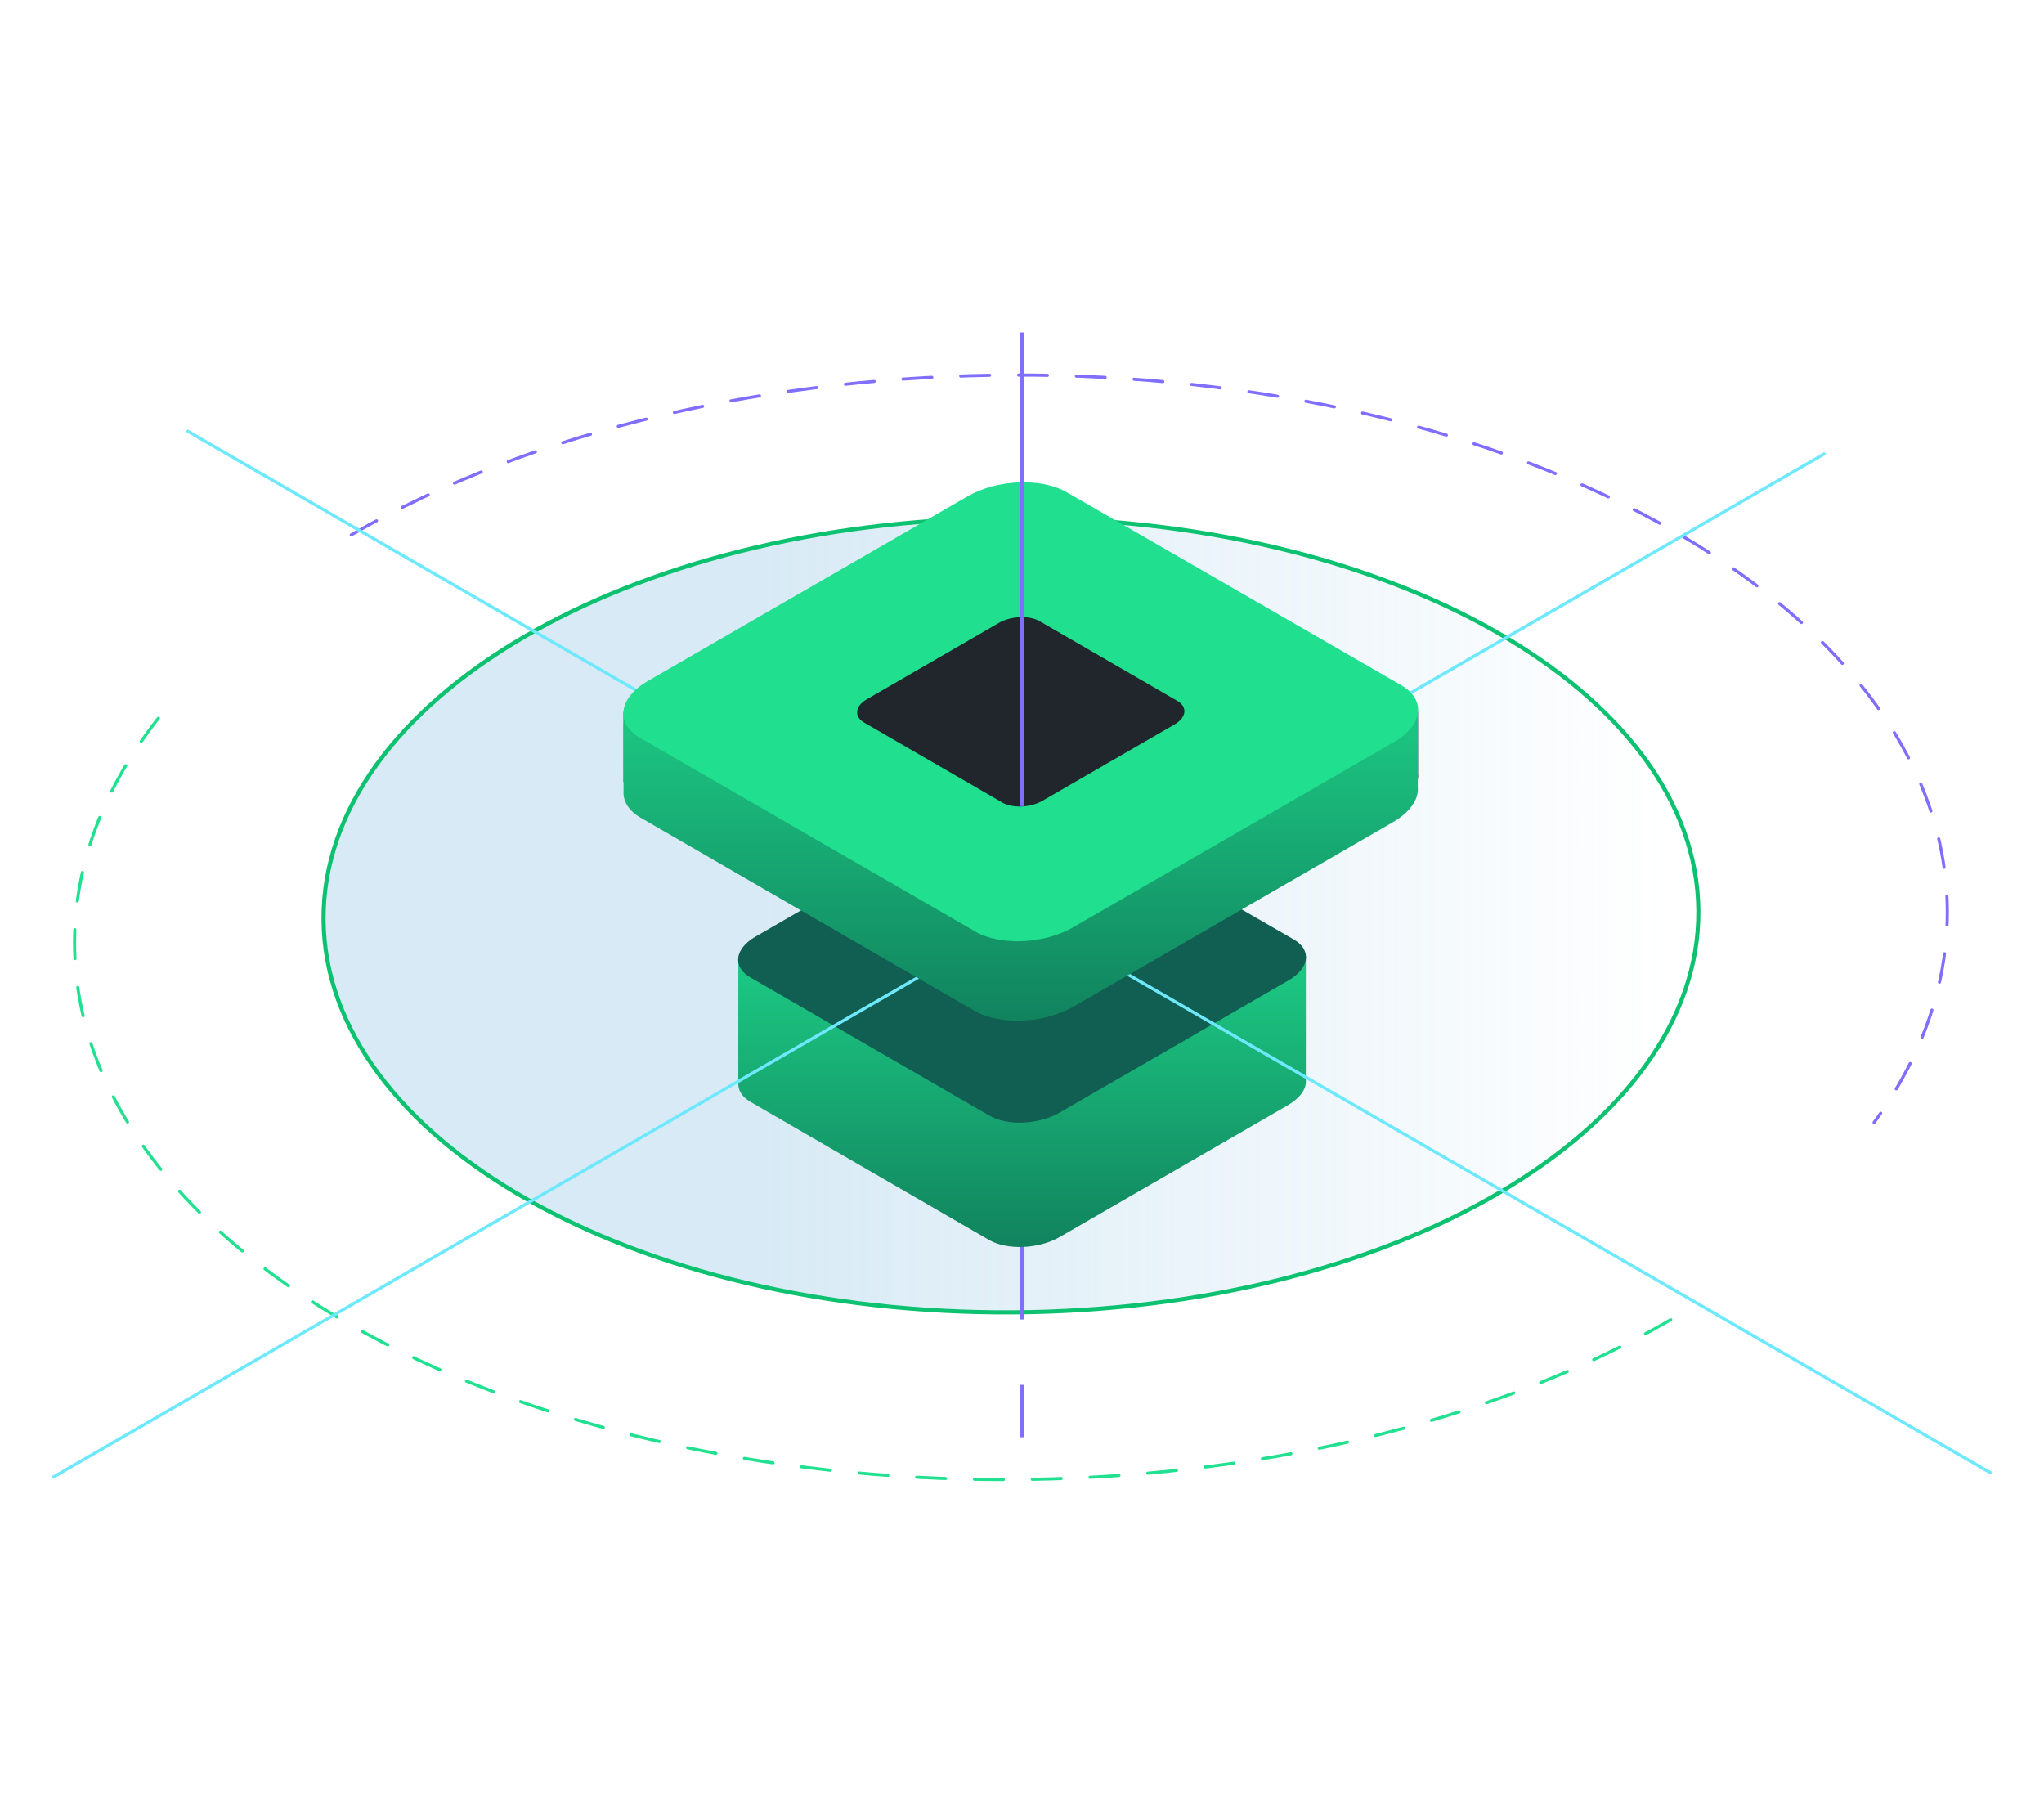 <svg width="495" height="440" viewBox="0 0 495 440" fill="none" xmlns="http://www.w3.org/2000/svg">
<g clip-path="url(#clip0_1149_10612)">
<g style="mix-blend-mode:screen">
<path d="M245.431 317.767C337.371 317.189 411.633 273.668 411.3 220.562C410.966 167.455 336.164 124.872 244.223 125.45C152.283 126.028 78.02 169.548 78.354 222.655C78.687 275.762 153.49 318.345 245.431 317.767Z" fill="url(#paint0_linear_1149_10612)" style="mix-blend-mode:screen"/>
<path d="M245.431 317.767C337.371 317.189 411.633 273.668 411.3 220.562C410.966 167.455 336.164 124.872 244.223 125.45C152.283 126.028 78.02 169.548 78.354 222.655C78.687 275.762 153.49 318.345 245.431 317.767Z" stroke="#0CC16F" stroke-miterlimit="10"/>
</g>
<path d="M247.5 301.777V319.491" stroke="#806EFF" stroke-miterlimit="10"/>
<path d="M247.5 335.316V348.001" stroke="#806EFF" stroke-miterlimit="10"/>
<path d="M316.239 261.516V231.469H288.418L255.507 212.474C251.089 209.944 243.47 210.264 238.379 213.211L206.685 231.533H178.8V262.188C178.672 263.918 179.664 265.584 181.745 266.801L239.532 300.242C243.95 302.773 251.569 302.453 256.66 299.506L312.013 267.538C315.023 265.744 316.431 263.534 316.239 261.516Z" fill="url(#paint1_linear_1149_10612)"/>
<path d="M239.592 270.132L181.742 236.69C177.324 234.16 177.868 229.739 182.958 226.792L238.312 194.824C243.402 191.877 251.086 191.557 255.44 194.088L313.29 227.465C317.708 229.996 317.164 234.416 312.074 237.363L256.72 269.331C251.63 272.342 243.946 272.662 239.592 270.132Z" fill="#115F52"/>
<path d="M258.353 145.719C255.439 143.989 251.406 143.22 247.18 143.317V243.833C251.662 243.737 256.368 242.616 260.082 240.47L337.525 195.753C341.655 193.351 343.64 190.34 343.384 187.489V172.37H304.454L258.385 145.719H258.353Z" fill="url(#paint2_linear_1149_10612)"/>
<path d="M404.596 319.555C315.723 370.902 172.137 371.191 83.905 320.228C15.105 280.508 0.251 221.344 39.181 172.848" stroke="#21E090" stroke-width="0.75" stroke-linecap="round" stroke-linejoin="round" stroke-dasharray="7 7"/>
<path d="M85.059 129.508C173.931 78.161 317.517 77.873 405.75 128.836C472.468 167.37 488.444 224.227 453.836 271.827" stroke="#806EFF" stroke-width="0.75" stroke-linecap="round" stroke-linejoin="round" stroke-dasharray="7 7"/>
<path d="M343.353 187.422V172.302H304.423L258.354 145.716C252.175 142.192 241.514 142.609 234.375 146.741L190.035 172.367H151.009V188.351C150.849 190.753 152.225 193.091 155.138 194.789L236.008 241.556C242.186 245.08 252.847 244.663 259.987 240.531L337.43 195.814C341.656 193.316 343.609 190.208 343.353 187.39V187.422Z" fill="#312A91"/>
<path d="M343.353 187.422V172.302H304.423L258.354 145.716C252.175 142.192 241.514 142.609 234.375 146.741L190.035 172.367H151.009V188.351C150.849 190.753 152.225 193.091 155.138 194.789L236.008 241.556C242.186 245.08 252.847 244.663 259.987 240.531L337.43 195.814C341.656 193.316 343.609 190.208 343.353 187.39V187.422Z" fill="url(#paint3_linear_1149_10612)"/>
<path d="M45.488 104.43L482.104 356.651" stroke="#6EE8FC" stroke-width="0.75" stroke-linecap="round" stroke-linejoin="round"/>
<path d="M441.766 109.906L12.93 357.643" stroke="#6EE8FC" stroke-width="0.75" stroke-linecap="round" stroke-linejoin="round"/>
<path d="M343.353 190.625V175.506H304.423L258.354 148.919C252.175 145.395 241.514 145.812 234.375 149.944L190.035 175.57H151.009V191.554C150.849 193.956 152.225 196.294 155.138 197.992L236.008 244.759C242.186 248.283 252.847 247.866 259.987 243.734L337.43 199.017C341.656 196.519 343.609 193.412 343.353 190.593V190.625Z" fill="url(#paint4_linear_1149_10612)"/>
<path d="M236.104 225.508L155.139 178.741C148.96 175.217 149.728 169.035 156.867 164.903L234.311 120.186C241.45 116.054 252.175 115.638 258.29 119.161L339.255 165.864C345.434 169.388 344.665 175.57 337.526 179.702L260.083 224.419C252.943 228.647 242.219 229.063 236.104 225.54V225.508Z" fill="#20DF8F"/>
<path d="M242.604 194.245L209.277 174.961C206.748 173.52 207.036 170.925 210.013 169.259L241.932 150.809C244.845 149.143 249.263 148.951 251.793 150.425L285.12 169.708C287.649 171.181 287.361 173.744 284.384 175.442L252.465 193.892C249.552 195.59 245.166 195.75 242.604 194.277V194.245Z" fill="#21252C"/>
<path d="M247.469 80.5V195.207" stroke="#806EFF" stroke-miterlimit="10"/>
</g>
<defs>
<linearGradient id="paint0_linear_1149_10612" x1="78.357" y1="221.607" x2="411.31" y2="221.607" gradientUnits="userSpaceOnUse">
<stop offset="0.31" stop-color="#77B6DD" stop-opacity="0.29"/>
<stop offset="0.974" stop-color="#77B6DD" stop-opacity="0"/>
</linearGradient>
<linearGradient id="paint1_linear_1149_10612" x1="247.504" y1="210.745" x2="247.504" y2="301.908" gradientUnits="userSpaceOnUse">
<stop stop-color="#20DF8F"/>
<stop offset="1" stop-color="#11835E"/>
</linearGradient>
<linearGradient id="paint2_linear_1149_10612" x1="247.18" y1="193.543" x2="343.384" y2="193.543" gradientUnits="userSpaceOnUse">
<stop stop-color="#2B237C"/>
<stop offset="1" stop-color="#180D5B"/>
</linearGradient>
<linearGradient id="paint3_linear_1149_10612" x1="247.181" y1="143.313" x2="247.181" y2="243.958" gradientUnits="userSpaceOnUse">
<stop stop-color="#20DF8F"/>
<stop offset="1" stop-color="#11835E"/>
</linearGradient>
<linearGradient id="paint4_linear_1149_10612" x1="247.181" y1="146.517" x2="247.181" y2="247.162" gradientUnits="userSpaceOnUse">
<stop stop-color="#20DF8F"/>
<stop offset="1" stop-color="#11835E"/>
</linearGradient>
<clipPath id="clip0_1149_10612">
<rect width="471" height="279" fill="white" transform="translate(12 80.5)"/>
</clipPath>
</defs>
</svg>
